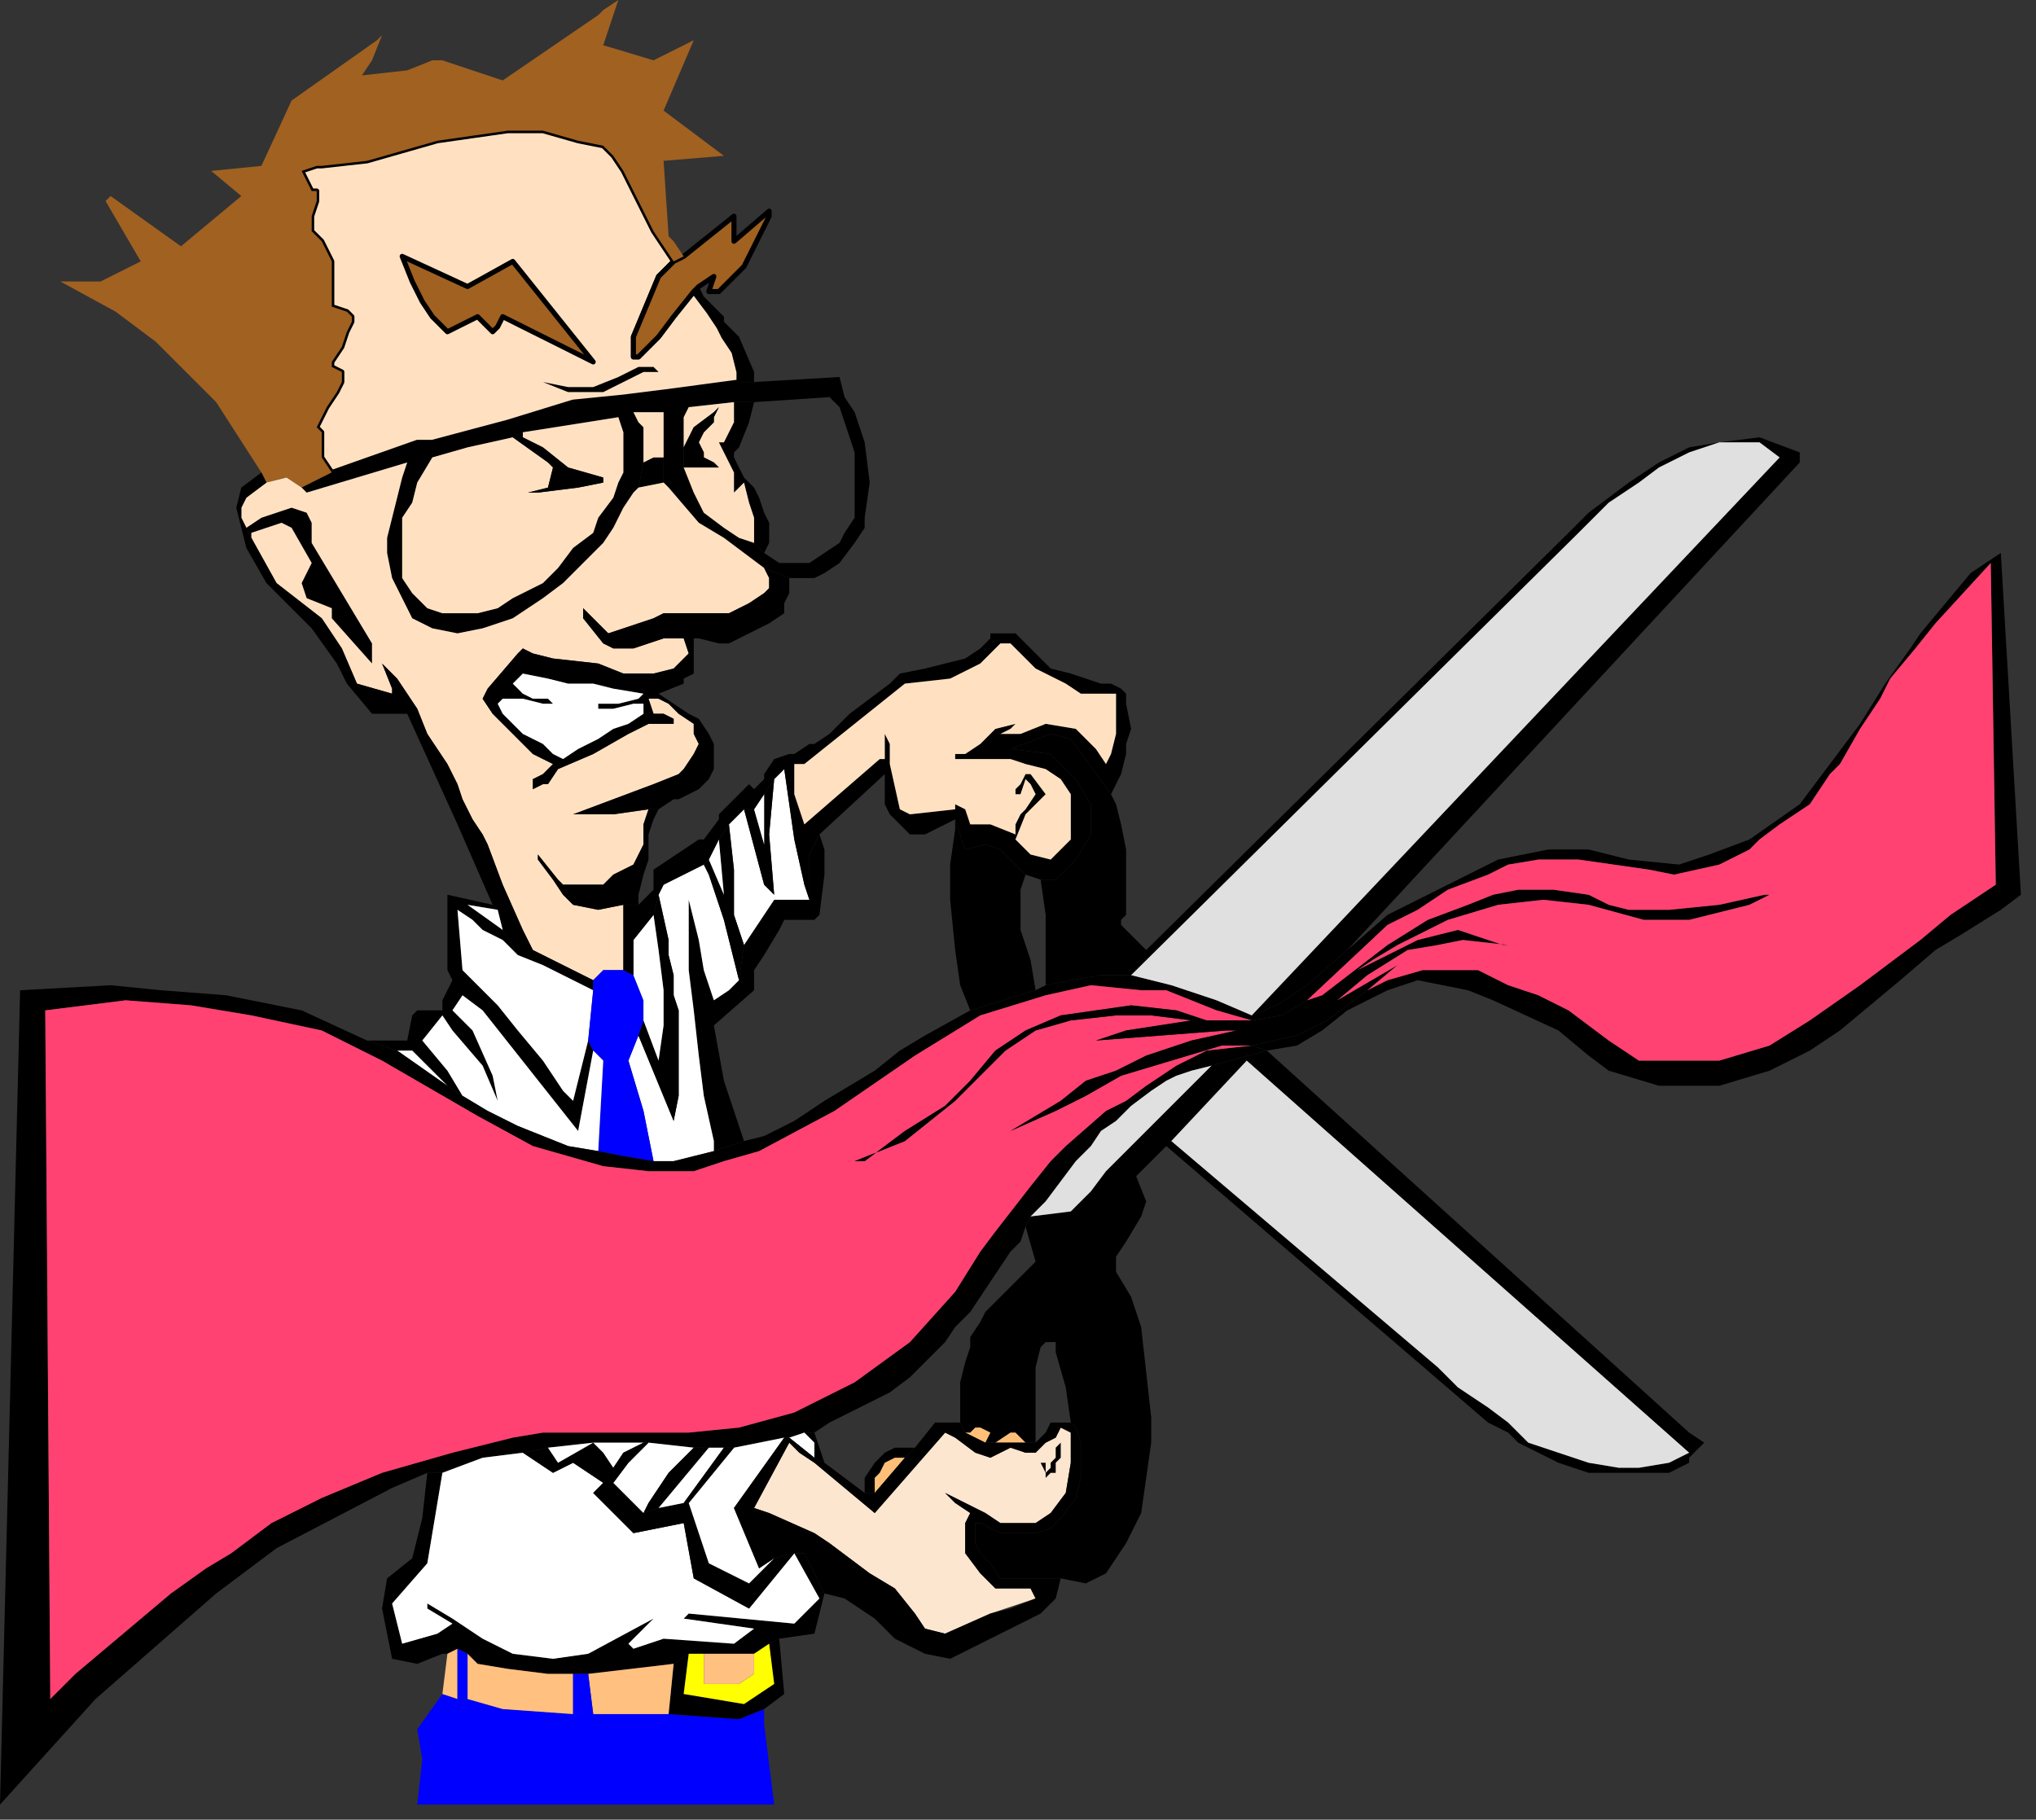 <?xml version="1.0" encoding="UTF-8" standalone="no"?>
<svg
   xmlns:dc="http://purl.org/dc/elements/1.1/"
   xmlns:cc="http://creativecommons.org/ns#"
   xmlns:rdf="http://www.w3.org/1999/02/22-rdf-syntax-ns#"
   xmlns:svg="http://www.w3.org/2000/svg"
   xmlns="http://www.w3.org/2000/svg"
   xmlns:sodipodi="http://sodipodi.sourceforge.net/DTD/sodipodi-0.dtd"
   xmlns:inkscape="http://www.inkscape.org/namespaces/inkscape"
   version="1.0"
   width="107.156mm"
   height="95.779mm"
   id="svg169"
   sodipodi:docname="CMEN055.WMF">
  <rect width="100%" height="100%" fill="#333333" stroke="none"/>
  <sodipodi:namedview
     pagecolor="#ffffff"
     bordercolor="#666666"
     borderopacity="1"
     objecttolerance="10"
     gridtolerance="10"
     guidetolerance="10"
     inkscape:pageopacity="0"
     inkscape:pageshadow="2"
     inkscape:window-width="640"
     inkscape:window-height="480"
     id="namedview171" />
  <defs
     id="defs3">
    <pattern
       id="WMFhbasepattern"
       patternUnits="userSpaceOnUse"
       width="6"
       height="6"
       x="0"
       y="0" />
  </defs>
  <path
     style="fill:#ffe1c2;fill-rule:evenodd;fill-opacity:1;stroke:#000000;stroke-width:1px;stroke-linecap:round;stroke-linejoin:round;stroke-miterlimit:4;stroke-dasharray:none;stroke-opacity:1;"
     d="  M 134,52   L 130,46   L 128,42   L 126,38   L 125,36   L 124,34   L 122,31   L 122,31   L 120,29   L 115,28   L 108,26   L 101,26   L 94,27   L 87,28   L 80,30   L 73,32   L 64,33   L 63,33   L 60,34   L 62,38   L 63,38   L 63,40   L 62,43   L 62,46   L 64,48   L 66,52   L 66,53   L 66,61   L 69,62   L 70,63   L 70,64   L 69,66   L 68,69   L 66,72   L 66,73   L 68,74   L 68,76   L 67,78   L 65,81   L 63,85   L 64,86   L 64,89   L 64,91   L 66,94   L 83,88   L 86,88   L 101,84   L 114,80   L 124,79   L 132,78   L 147,76   L 147,74   L 146,70   L 144,67   L 143,65   L 143,65   L 141,62   L 138,58   L 134,63   L 131,67   L 130,68   L 127,71   L 126,71   L 126,67   L 131,55   L 134,52  z "
     id="path5" />
  <path
     style="fill:#a16121;fill-rule:evenodd;fill-opacity:1;stroke:#000000;stroke-width:1px;stroke-linecap:round;stroke-linejoin:round;stroke-miterlimit:4;stroke-dasharray:none;stroke-opacity:1;"
     d="  M 80,51   L 82,56   L 84,60   L 86,63   L 89,66   L 95,63   L 98,66   L 99,65   L 100,63   L 100,63   L 116,71   L 118,72   L 114,67   L 106,57   L 102,52   L 93,57   L 80,51  z "
     id="path7" />
  <path
     style="fill:#a16121;fill-rule:evenodd;fill-opacity:1;stroke:#000000;stroke-width:1px;stroke-linecap:round;stroke-linejoin:round;stroke-miterlimit:4;stroke-dasharray:none;stroke-opacity:1;"
     d="  M 134,52   L 131,55   L 126,67   L 126,71   L 127,71   L 130,68   L 131,67   L 134,63   L 138,58   L 139,57   L 142,55   L 141,58   L 142,58   L 143,58   L 148,53   L 150,49   L 153,43   L 153,42   L 146,48   L 146,43   L 136,51   L 134,52  z "
     id="path9" />
  <path
     style="fill:#000000;fill-rule:evenodd;fill-opacity:1;stroke:none;"
     d="  M 108,76   L 113,78   L 116,78   L 120,78   L 124,76   L 128,74   L 131,74   L 130,73   L 127,73   L 123,75   L 118,77   L 116,77   L 113,77   L 108,76  z "
     id="path11" />
  <path
     style="fill:#000000;fill-rule:evenodd;fill-opacity:1;stroke:none;"
     d="  M 138,58   L 141,62   L 143,65   L 143,65   L 144,67   L 146,70   L 147,74   L 147,76   L 150,76   L 150,74   L 147,67   L 146,66   L 144,64   L 144,63   L 140,59   L 139,57   L 138,58  z "
     id="path13" />
  <path
     style="fill:#a16121;fill-rule:evenodd;fill-opacity:1;stroke:none;"
     d="  M 52,94   L 53,96   L 57,95   L 60,97   L 66,94   L 64,91   L 64,89   L 64,86   L 63,85   L 65,81   L 67,78   L 68,76   L 68,74   L 66,73   L 66,72   L 68,69   L 69,66   L 70,64   L 70,63   L 69,62   L 66,61   L 66,53   L 66,52   L 64,48   L 62,46   L 62,43   L 63,40   L 63,38   L 62,38   L 60,34   L 63,33   L 64,33   L 73,32   L 80,30   L 87,28   L 94,27   L 101,26   L 108,26   L 115,28   L 120,29   L 122,31   L 122,31   L 124,34   L 125,36   L 126,38   L 128,42   L 130,46   L 134,52   L 136,51   L 134,48   L 133,47   L 132,32   L 144,31   L 132,22   L 138,8   L 130,12   L 120,9   L 123,0   L 120,2   L 119,3   L 100,16   L 94,14   L 88,12   L 86,12   L 81,14   L 72,15   L 74,12   L 76,7   L 75,8   L 58,20   L 52,33   L 42,34   L 48,39   L 36,49   L 22,39   L 21,40   L 28,52   L 20,56   L 12,56   L 23,62   L 31,68   L 37,74   L 43,80   L 52,94  z "
     id="path15" />
  <path
     style="fill:#000000;fill-rule:evenodd;fill-opacity:1;stroke:none;"
     d="  M 60,97   L 61,98   L 81,92   L 80,95   L 79,99   L 78,103   L 77,107   L 77,110   L 78,115   L 80,119   L 82,123   L 86,125   L 91,126   L 96,125   L 99,124   L 102,123   L 105,121   L 108,119   L 112,116   L 116,112   L 120,108   L 122,105   L 124,101   L 126,98   L 127,97   L 128,92   L 128,85   L 127,84   L 126,82   L 123,83   L 124,86   L 124,90   L 124,94   L 123,96   L 122,99   L 119,103   L 118,106   L 114,109   L 111,113   L 108,116   L 106,117   L 102,119   L 99,121   L 95,122   L 91,122   L 88,122   L 85,121   L 82,118   L 80,115   L 80,112   L 80,106   L 80,103   L 82,100   L 83,96   L 86,91   L 93,89   L 102,87   L 104,86   L 123,83   L 126,82   L 132,82   L 137,81   L 146,80   L 150,80   L 165,79   L 167,81   L 168,84   L 170,90   L 170,98   L 170,103   L 168,106   L 167,108   L 164,110   L 161,112   L 158,112   L 155,112   L 152,110   L 150,108   L 147,107   L 144,105   L 140,102   L 138,98   L 136,93   L 136,83   L 137,81   L 132,82   L 132,84   L 132,87   L 132,91   L 132,96   L 133,97   L 139,104   L 144,107   L 148,110   L 152,113   L 157,115   L 162,115   L 164,114   L 167,112   L 170,108   L 172,105   L 172,103   L 173,96   L 172,88   L 170,82   L 168,79   L 167,75   L 150,76   L 147,76   L 132,78   L 124,79   L 114,80   L 101,84   L 86,88   L 83,88   L 66,94   L 60,97  z "
     id="path17" />
  <path
     style="fill:#ffe1c2;fill-rule:evenodd;fill-opacity:1;stroke:none;"
     d="  M 102,87   L 93,89   L 86,91   L 83,96   L 82,100   L 80,103   L 80,106   L 80,112   L 80,115   L 82,118   L 85,121   L 88,122   L 91,122   L 95,122   L 99,121   L 102,119   L 106,117   L 108,116   L 111,113   L 114,109   L 118,106   L 119,103   L 122,99   L 123,96   L 124,94   L 124,90   L 124,86   L 123,83   L 104,86   L 104,87   L 108,89   L 113,93   L 120,95   L 120,96   L 115,97   L 107,98   L 105,98   L 109,97   L 110,93   L 109,92   L 102,87  z "
     id="path19" />
  <path
     style="fill:#000000;fill-rule:evenodd;fill-opacity:1;stroke:none;"
     d="  M 146,80   L 146,84   L 144,88   L 143,88   L 144,90   L 144,90   L 146,94   L 146,95   L 146,98   L 148,96   L 149,100   L 150,103   L 150,105   L 150,108   L 152,110   L 153,108   L 153,104   L 152,102   L 151,99   L 150,97   L 148,95   L 147,93   L 146,91   L 146,90   L 146,90   L 147,89   L 149,84   L 150,80   L 146,80  z "
     id="path21" />
  <path
     style="fill:#000000;fill-rule:evenodd;fill-opacity:1;stroke:none;"
     d="  M 50,107   L 50,106   L 56,104   L 58,105   L 62,112   L 60,116   L 61,119   L 66,121   L 66,123   L 74,132   L 74,129   L 74,128   L 62,108   L 62,107   L 62,104   L 61,102   L 58,101   L 52,103   L 49,105   L 50,107  z "
     id="path23" />
  <path
     style="fill:#ffe1c2;fill-rule:evenodd;fill-opacity:1;stroke:none;"
     d="  M 136,89   L 138,85   L 142,82   L 143,81   L 142,83   L 142,84   L 140,86   L 139,88   L 140,90   L 140,91   L 142,92   L 143,93   L 139,93   L 136,93   L 138,98   L 140,102   L 144,105   L 147,107   L 150,108   L 150,105   L 150,103   L 149,100   L 148,96   L 146,98   L 146,95   L 146,94   L 144,90   L 144,90   L 143,88   L 144,88   L 146,84   L 146,80   L 137,81   L 136,83   L 136,89  z "
     id="path25" />
  <path
     style="fill:#000000;fill-rule:evenodd;fill-opacity:1;stroke:none;"
     d="  M 102,87   L 109,92   L 110,93   L 109,97   L 105,98   L 107,98   L 115,97   L 120,96   L 120,95   L 113,93   L 108,89   L 104,87   L 104,86   L 102,87  z "
     id="path27" />
  <path
     style="fill:#000000;fill-rule:evenodd;fill-opacity:1;stroke:none;"
     d="  M 127,97   L 132,96   L 132,91   L 130,91   L 128,92   L 127,97  z "
     id="path29" />
  <path
     style="fill:#000000;fill-rule:evenodd;fill-opacity:1;stroke:none;"
     d="  M 136,89   L 136,93   L 139,93   L 143,93   L 142,92   L 140,91   L 140,90   L 139,88   L 140,86   L 142,84   L 142,83   L 143,81   L 142,82   L 138,85   L 136,89  z "
     id="path31" />
  <path
     style="fill:#ffe1c2;fill-rule:evenodd;fill-opacity:1;stroke:none;"
     d="  M 126,82   L 127,84   L 128,85   L 128,92   L 130,91   L 132,91   L 132,87   L 132,84   L 132,82   L 126,82  z "
     id="path33" />
  <path
     style="fill:#ffe1c2;fill-rule:evenodd;fill-opacity:1;stroke:none;"
     d="  M 53,96   L 49,99   L 48,101   L 48,103   L 49,105   L 52,103   L 58,101   L 61,102   L 62,104   L 62,107   L 62,108   L 74,128   L 74,129   L 74,132   L 66,123   L 66,121   L 61,119   L 60,116   L 62,112   L 58,105   L 56,104   L 50,106   L 50,107   L 55,116   L 64,123   L 68,129   L 71,136   L 78,138   L 78,137   L 76,132   L 79,135   L 83,141   L 85,146   L 87,149   L 89,152   L 91,156   L 92,159   L 94,163   L 96,166   L 97,168   L 100,176   L 104,185   L 106,189   L 110,191   L 118,195   L 120,193   L 124,193   L 124,180   L 119,181   L 114,180   L 112,178   L 110,175   L 107,171   L 107,170   L 111,175   L 112,176   L 116,176   L 116,176   L 120,176   L 122,174   L 126,172   L 128,168   L 128,164   L 129,161   L 122,162   L 110,162   L 114,162   L 122,159   L 130,156   L 135,154   L 136,153   L 138,150   L 139,148   L 138,146   L 138,144   L 135,142   L 133,140   L 131,139   L 129,139   L 130,142   L 131,142   L 132,142   L 134,143   L 134,144   L 131,144   L 129,144   L 125,146   L 118,150   L 111,153   L 109,156   L 108,156   L 106,157   L 106,156   L 106,155   L 108,154   L 110,152   L 106,150   L 102,146   L 98,142   L 96,139   L 97,137   L 103,130   L 104,129   L 106,130   L 110,131   L 119,132   L 124,134   L 130,134   L 134,133   L 137,130   L 136,127   L 132,127   L 126,129   L 122,129   L 120,128   L 116,123   L 116,121   L 120,125   L 121,126   L 124,125   L 127,124   L 130,123   L 132,122   L 140,122   L 145,122   L 149,120   L 152,118   L 153,117   L 153,115   L 152,113   L 148,110   L 144,107   L 139,104   L 133,97   L 132,96   L 127,97   L 126,98   L 124,101   L 122,105   L 120,108   L 116,112   L 112,116   L 108,119   L 105,121   L 102,123   L 99,124   L 96,125   L 91,126   L 86,125   L 82,123   L 80,119   L 78,115   L 77,110   L 77,107   L 78,103   L 79,99   L 80,95   L 81,92   L 61,98   L 60,97   L 57,95   L 53,96  z "
     id="path35" />
  <path
     style="fill:#000000;fill-rule:evenodd;fill-opacity:1;stroke:none;"
     d="  M 98,180   L 99,181   L 100,185   L 103,190   L 108,192   L 112,194   L 118,197   L 118,195   L 110,191   L 106,189   L 104,185   L 100,176   L 97,168   L 96,166   L 94,163   L 92,159   L 91,156   L 89,152   L 87,149   L 85,146   L 83,141   L 79,135   L 76,132   L 78,137   L 78,138   L 71,136   L 68,129   L 64,123   L 55,116   L 50,107   L 49,105   L 48,103   L 48,101   L 49,99   L 53,96   L 52,94   L 48,97   L 47,101   L 48,105   L 49,109   L 53,116   L 56,119   L 59,122   L 62,125   L 67,132   L 69,136   L 74,142   L 81,142   L 91,164   L 98,180  z "
     id="path37" />
  <path
     style="fill:#000000;fill-rule:evenodd;fill-opacity:1;stroke:none;"
     d="  M 136,127   L 137,130   L 134,133   L 130,134   L 124,134   L 119,132   L 110,131   L 106,130   L 104,129   L 103,130   L 97,137   L 96,139   L 98,142   L 102,146   L 106,150   L 110,152   L 108,154   L 106,155   L 106,156   L 106,157   L 108,156   L 109,156   L 111,153   L 118,150   L 125,146   L 129,144   L 131,144   L 134,144   L 134,143   L 132,142   L 131,142   L 130,142   L 129,139   L 131,139   L 133,140   L 135,142   L 138,144   L 138,146   L 139,148   L 138,150   L 136,153   L 135,154   L 130,156   L 122,159   L 114,162   L 110,162   L 122,162   L 129,161   L 131,161   L 134,159   L 135,159   L 139,157   L 141,155   L 142,153   L 142,150   L 142,148   L 141,146   L 141,146   L 139,143   L 137,142   L 134,140   L 131,138   L 128,138   L 127,139   L 123,140   L 119,140   L 119,141   L 122,141   L 126,140   L 128,140   L 128,142   L 125,144   L 122,145   L 119,147   L 115,149   L 112,151   L 110,150   L 108,148   L 104,146   L 102,144   L 100,142   L 99,140   L 100,139   L 104,139   L 108,140   L 111,140   L 110,140   L 109,139   L 106,139   L 104,138   L 102,136   L 104,134   L 109,135   L 113,136   L 118,136   L 122,137   L 128,138   L 131,138   L 136,136   L 136,135   L 138,134   L 138,130   L 138,127   L 136,127  z "
     id="path39" />
  <path
     style="fill:#000000;fill-rule:evenodd;fill-opacity:1;stroke:none;"
     d="  M 152,113   L 153,115   L 153,117   L 152,118   L 149,120   L 145,122   L 140,122   L 132,122   L 130,123   L 127,124   L 124,125   L 121,126   L 120,125   L 116,121   L 116,123   L 120,128   L 122,129   L 126,129   L 132,127   L 136,127   L 139,127   L 143,128   L 145,128   L 149,126   L 153,124   L 156,122   L 156,120   L 157,118   L 157,115   L 152,113  z "
     id="path41" />
  <path
     style="fill:none;stroke:none;"
     d="  M 150,80   L 149,84   L 147,89   L 146,90   L 146,90   L 146,91   L 147,93   L 148,95   L 150,97   L 151,99   L 152,102   L 153,104   L 153,108   L 152,110   L 155,112   L 158,112   L 161,112   L 164,110   L 167,108   L 168,106   L 170,103   L 170,98   L 170,90   L 168,84   L 167,81   L 165,79   L 150,80  "
     id="path43" />
  <path
     style="fill:#ffffff;fill-rule:evenodd;fill-opacity:1;stroke:none;"
     d="  M 128,138   L 122,137   L 118,136   L 113,136   L 109,135   L 104,134   L 102,136   L 104,138   L 106,139   L 109,139   L 110,140   L 111,140   L 108,140   L 104,139   L 100,139   L 99,140   L 100,142   L 102,144   L 104,146   L 108,148   L 110,150   L 112,151   L 115,149   L 119,147   L 122,145   L 125,144   L 128,142   L 128,140   L 126,140   L 122,141   L 119,141   L 119,140   L 123,140   L 127,139   L 128,138  z "
     id="path45" />
  <path
     style="fill:#000000;fill-rule:evenodd;fill-opacity:1;stroke:none;"
     d="  M 129,161   L 128,164   L 128,168   L 126,172   L 122,174   L 120,176   L 116,176   L 116,176   L 112,176   L 111,175   L 107,170   L 107,171   L 110,175   L 112,178   L 114,180   L 119,181   L 124,180   L 127,180   L 127,178   L 127,178   L 128,174   L 129,171   L 129,166   L 130,163   L 131,161   L 129,161  z "
     id="path47" />
  <path
     style="fill:#000000;fill-rule:evenodd;fill-opacity:1;stroke:none;"
     d="  M 147,195   L 145,197   L 142,199   L 140,193   L 139,187   L 137,179   L 137,193   L 138,201   L 139,210   L 140,218   L 142,227   L 142,229   L 148,227   L 146,221   L 144,215   L 142,204   L 150,197   L 150,193   L 152,190   L 155,185   L 156,183   L 162,183   L 163,182   L 164,174   L 164,169   L 163,166   L 161,170   L 161,179   L 154,179   L 148,188   L 147,195  z "
     id="path49" />
  <path
     style="fill:#ffffff;fill-rule:evenodd;fill-opacity:1;stroke:none;"
     d="  M 127,206   L 125,211   L 128,221   L 130,231   L 134,231   L 138,230   L 142,229   L 142,227   L 140,218   L 139,210   L 138,201   L 137,193   L 137,179   L 139,187   L 140,193   L 142,199   L 145,197   L 147,195   L 144,183   L 141,174   L 140,172   L 132,176   L 131,178   L 133,187   L 133,190   L 134,194   L 134,198   L 135,201   L 135,207   L 135,213   L 135,218   L 134,223   L 127,206  z "
     id="path51" />
  <path
     style="fill:#000000;fill-rule:evenodd;fill-opacity:1;stroke:none;"
     d="  M 73,207   L 79,209   L 82,209   L 89,216   L 92,218   L 89,213   L 84,207   L 88,202   L 90,205   L 96,212   L 99,219   L 98,214   L 94,205   L 90,201   L 92,198   L 96,201   L 115,225   L 118,209   L 117,207   L 114,219   L 112,217   L 108,211   L 103,205   L 99,200   L 94,195   L 92,193   L 91,181   L 94,183   L 96,185   L 100,187   L 103,190   L 100,185   L 93,180   L 99,181   L 98,180   L 89,178   L 89,193   L 90,195   L 88,199   L 88,200   L 88,201   L 84,201   L 83,201   L 82,202   L 81,207   L 73,207  z "
     id="path53" />
  <path
     style="fill:#000000;fill-rule:evenodd;fill-opacity:1;stroke:none;"
     d="  M 127,206   L 134,223   L 135,218   L 135,213   L 135,207   L 135,201   L 134,198   L 134,194   L 133,190   L 133,187   L 131,178   L 130,182   L 131,189   L 132,197   L 132,204   L 131,211   L 128,203   L 127,206  z "
     id="path55" />
  <path
     style="fill:#ffffff;fill-rule:evenodd;fill-opacity:1;stroke:none;"
     d="  M 103,190   L 100,187   L 96,185   L 94,183   L 91,181   L 92,193   L 94,195   L 99,200   L 103,205   L 108,211   L 112,217   L 114,219   L 117,207   L 118,197   L 112,194   L 108,192   L 103,190  z "
     id="path57" />
  <path
     style="fill:#0000ff;fill-rule:evenodd;fill-opacity:1;stroke:none;"
     d="  M 124,193   L 120,193   L 118,195   L 118,197   L 117,207   L 118,209   L 120,211   L 119,229   L 124,230   L 130,231   L 128,221   L 125,211   L 127,206   L 128,203   L 128,199   L 126,194   L 124,193  z "
     id="path59" />
  <path
     style="fill:#ffffff;fill-rule:evenodd;fill-opacity:1;stroke:none;"
     d="  M 118,209   L 115,225   L 96,201   L 92,198   L 90,201   L 94,205   L 98,214   L 99,219   L 96,212   L 90,205   L 88,202   L 84,207   L 89,213   L 92,218   L 97,221   L 103,224   L 108,226   L 113,228   L 119,229   L 120,211   L 118,209  z "
     id="path61" />
  <path
     style="fill:#ffffff;fill-rule:evenodd;fill-opacity:1;stroke:none;"
     d="  M 126,194   L 128,199   L 128,203   L 131,211   L 132,204   L 132,197   L 131,189   L 130,182   L 126,187   L 126,191   L 126,194  z "
     id="path63" />
  <path
     style="fill:#ffffff;fill-rule:evenodd;fill-opacity:1;stroke:none;"
     d="  M 89,216   L 82,209   L 79,209   L 89,216  z "
     id="path65" />
  <path
     style="fill:#ffffff;fill-rule:evenodd;fill-opacity:1;stroke:none;"
     d="  M 99,181   L 93,180   L 100,185   L 99,181  z "
     id="path67" />
  <path
     style="fill:#ffffff;fill-rule:evenodd;fill-opacity:1;stroke:none;"
     d="  M 148,161   L 145,164   L 146,173   L 146,182   L 148,188   L 154,179   L 161,179   L 160,176   L 158,167   L 156,153   L 154,155   L 153,166   L 154,178   L 152,176   L 148,161  z "
     id="path69" />
  <path
     style="fill:#000000;fill-rule:evenodd;fill-opacity:1;stroke:none;"
     d="  M 148,161   L 152,176   L 154,178   L 153,166   L 154,155   L 152,158   L 152,168   L 150,161   L 148,161  z "
     id="path71" />
  <path
     style="fill:#ffffff;fill-rule:evenodd;fill-opacity:1;stroke:none;"
     d="  M 150,161   L 152,168   L 152,158   L 150,161  z "
     id="path73" />
  <path
     style="fill:#000000;fill-rule:evenodd;fill-opacity:1;stroke:none;"
     d="  M 140,172   L 141,174   L 144,183   L 147,195   L 148,188   L 146,182   L 146,173   L 145,164   L 143,167   L 144,178   L 141,171   L 140,172  z "
     id="path75" />
  <path
     style="fill:#ffffff;fill-rule:evenodd;fill-opacity:1;stroke:none;"
     d="  M 141,171   L 144,178   L 143,167   L 141,171  z "
     id="path77" />
  <path
     style="fill:#000000;fill-rule:evenodd;fill-opacity:1;stroke:none;"
     d="  M 124,180   L 124,193   L 126,194   L 126,191   L 126,187   L 130,182   L 131,178   L 132,176   L 140,172   L 141,171   L 143,167   L 145,164   L 148,161   L 150,161   L 152,158   L 154,155   L 156,153   L 158,152   L 160,152   L 180,136   L 189,135   L 195,132   L 199,128   L 201,128   L 206,133   L 212,136   L 215,138   L 221,138   L 222,138   L 222,139   L 222,143   L 222,146   L 221,150   L 220,152   L 218,149   L 214,145   L 208,144   L 203,146   L 199,146   L 201,145   L 202,144   L 198,145   L 195,148   L 192,150   L 190,150   L 190,151   L 201,151   L 204,152   L 208,153   L 211,155   L 213,158   L 213,163   L 213,167   L 209,171   L 205,170   L 202,167   L 204,162   L 206,160   L 207,159   L 208,158   L 205,154   L 204,154   L 203,156   L 202,157   L 202,158   L 203,158   L 204,155   L 205,156   L 206,158   L 204,161   L 203,162   L 202,164   L 202,166   L 197,164   L 193,164   L 192,161   L 190,160   L 190,161   L 181,162   L 179,161   L 177,152   L 177,148   L 176,146   L 176,146   L 176,150   L 176,151   L 175,151   L 160,164   L 158,158   L 158,154   L 158,152   L 156,153   L 158,167   L 160,176   L 161,179   L 161,170   L 163,166   L 176,154   L 176,160   L 177,162   L 178,163   L 180,165   L 181,166   L 183,166   L 184,166   L 188,164   L 190,163   L 192,169   L 196,168   L 199,169   L 202,172   L 204,174   L 207,175   L 210,175   L 214,171   L 217,166   L 217,160   L 214,155   L 209,150   L 201,149   L 209,146   L 213,147   L 221,158   L 223,154   L 224,150   L 224,148   L 225,145   L 224,140   L 224,138   L 223,137   L 221,136   L 219,136   L 216,135   L 213,134   L 209,133   L 208,132   L 205,129   L 202,126   L 199,126   L 197,126   L 197,127   L 195,129   L 192,131   L 188,132   L 184,133   L 179,134   L 177,136   L 173,139   L 169,142   L 165,146   L 162,148   L 161,148   L 158,150   L 157,150   L 154,151   L 152,154   L 152,155   L 150,157   L 149,156   L 143,162   L 143,163   L 140,167   L 139,167   L 133,171   L 130,173   L 130,177   L 129,178   L 128,179   L 127,180   L 124,180  z "
     id="path79" />
  <path
     style="fill:#ffe1c2;fill-rule:evenodd;fill-opacity:1;stroke:none;"
     d="  M 158,152   L 160,152   L 180,136   L 189,135   L 195,132   L 199,128   L 201,128   L 206,133   L 212,136   L 215,138   L 221,138   L 222,138   L 222,139   L 222,143   L 222,146   L 221,150   L 220,152   L 218,149   L 214,145   L 208,144   L 203,146   L 199,146   L 201,145   L 202,144   L 198,145   L 195,148   L 192,150   L 190,150   L 190,151   L 201,151   L 204,152   L 208,153   L 211,155   L 213,158   L 213,163   L 213,167   L 209,171   L 205,170   L 202,167   L 204,162   L 206,160   L 207,159   L 208,158   L 205,154   L 204,154   L 203,156   L 202,157   L 202,158   L 203,158   L 204,155   L 205,156   L 206,158   L 204,161   L 203,162   L 202,164   L 202,166   L 197,164   L 193,164   L 192,161   L 190,160   L 190,161   L 181,162   L 179,161   L 177,152   L 177,148   L 176,146   L 176,146   L 176,150   L 176,151   L 175,151   L 160,164   L 158,158   L 158,154   L 158,152  z "
     id="path81" />
  <path
     style="fill:none;stroke:none;"
     d="  M 204,174   L 203,177   L 203,185   L 205,191   L 206,197   L 208,196   L 208,187   L 208,182   L 207,175   L 204,174  "
     id="path83" />
  <path
     style="fill:#000000;fill-rule:evenodd;fill-opacity:1;stroke:none;"
     d="  M 190,163   L 190,165   L 189,172   L 189,179   L 190,189   L 191,196   L 193,201   L 206,197   L 205,191   L 203,185   L 203,177   L 204,174   L 202,172   L 199,169   L 196,168   L 192,169   L 190,163  z "
     id="path85" />
  <path
     style="fill:#000000;fill-rule:evenodd;fill-opacity:1;stroke:none;"
     d="  M 73,207   L 60,201   L 45,198   L 32,197   L 22,196   L 4,197   L 0,359   L 19,338   L 43,317   L 55,308   L 78,296   L 85,293   L 88,293   L 96,290   L 104,289   L 109,288   L 118,287   L 129,287   L 138,288   L 146,288   L 156,286   L 157,286   L 160,285   L 162,285   L 165,283   L 169,281   L 173,279   L 177,277   L 181,274   L 184,271   L 188,267   L 190,264   L 193,261   L 197,255   L 199,252   L 201,249   L 203,247   L 204,244   L 205,242   L 208,239   L 211,235   L 214,231   L 217,228   L 219,225   L 222,223   L 225,220   L 229,217   L 232,215   L 234,214   L 237,213   L 241,212   L 252,209   L 249,208   L 240,209   L 234,212   L 228,216   L 224,219   L 220,221   L 212,228   L 209,231   L 205,236   L 198,245   L 195,249   L 190,257   L 181,267   L 170,275   L 158,281   L 147,284   L 137,285   L 128,285   L 117,285   L 108,285   L 102,286   L 90,289   L 76,293   L 64,298   L 54,303   L 46,309   L 41,312   L 34,317   L 15,333   L 10,338   L 9,201   L 25,199   L 38,200   L 50,202   L 64,205   L 76,211   L 95,222   L 106,228   L 120,232   L 129,233   L 138,233   L 144,231   L 151,229   L 166,221   L 182,210   L 195,202   L 208,198   L 217,196   L 227,197   L 232,197   L 242,201   L 249,203   L 249,202   L 242,199   L 236,197   L 233,196   L 225,194   L 219,194   L 213,195   L 208,196   L 206,197   L 193,201   L 184,206   L 179,209   L 174,213   L 169,216   L 164,219   L 158,223   L 152,226   L 148,227   L 142,229   L 138,230   L 134,231   L 130,231   L 124,230   L 119,229   L 113,228   L 108,226   L 103,224   L 97,221   L 92,218   L 89,216   L 79,209   L 73,207  z "
     id="path87" />
  <path
     style="fill:#ff4271;fill-rule:evenodd;fill-opacity:1;stroke:none;"
     d="  M 249,203   L 242,201   L 232,197   L 227,197   L 217,196   L 208,198   L 195,202   L 182,210   L 166,221   L 151,229   L 144,231   L 138,233   L 129,233   L 120,232   L 106,228   L 95,222   L 76,211   L 64,205   L 50,202   L 38,200   L 25,199   L 9,201   L 10,338   L 15,333   L 34,317   L 41,312   L 46,309   L 54,303   L 64,298   L 76,293   L 90,289   L 102,286   L 108,285   L 117,285   L 128,285   L 137,285   L 147,284   L 158,281   L 170,275   L 181,267   L 190,257   L 195,249   L 198,245   L 205,236   L 209,231   L 212,228   L 220,221   L 224,219   L 228,216   L 234,212   L 240,209   L 249,208   L 243,208   L 223,214   L 216,218   L 210,221   L 201,225   L 211,219   L 216,215   L 222,213   L 228,210   L 237,207   L 246,205   L 244,205   L 218,207   L 224,205   L 237,203   L 229,202   L 222,202   L 213,203   L 206,205   L 200,209   L 196,213   L 190,219   L 180,227   L 170,231   L 172,231   L 176,228   L 180,225   L 188,220   L 193,215   L 198,209   L 204,205   L 211,202   L 218,201   L 225,200   L 234,201   L 240,203   L 249,203  z "
     id="path89" />
  <path
     style="fill:#000000;fill-rule:evenodd;fill-opacity:1;stroke:none;"
     d="  M 249,203   L 240,203   L 234,201   L 225,200   L 218,201   L 211,202   L 204,205   L 198,209   L 193,215   L 188,220   L 180,225   L 176,228   L 172,231   L 170,231   L 180,227   L 190,219   L 196,213   L 200,209   L 206,205   L 213,203   L 222,202   L 229,202   L 237,203   L 224,205   L 218,207   L 244,205   L 246,205   L 237,207   L 228,210   L 222,213   L 216,215   L 211,219   L 201,225   L 210,221   L 216,218   L 223,214   L 243,208   L 249,208   L 258,206   L 264,203   L 268,200   L 272,197   L 278,192   L 266,199   L 272,194   L 280,189   L 286,188   L 291,187   L 300,188   L 299,188   L 290,185   L 282,187   L 276,190   L 270,193   L 273,191   L 278,188   L 288,183   L 298,180   L 307,179   L 316,180   L 327,183   L 336,183   L 348,180   L 352,178   L 351,178   L 342,180   L 332,181   L 330,181   L 324,181   L 320,180   L 316,178   L 309,177   L 302,177   L 297,178   L 292,180   L 284,183   L 276,188   L 263,198   L 260,199   L 255,202   L 249,203  z "
     id="path91" />
  <path
     style="fill:#000000;fill-rule:evenodd;fill-opacity:1;stroke:none;"
     d="  M 249,203   L 255,202   L 260,199   L 276,184   L 282,181   L 288,177   L 296,174   L 300,172   L 306,171   L 314,171   L 328,173   L 333,174   L 342,172   L 348,169   L 350,167   L 354,164   L 360,160   L 364,154   L 366,152   L 370,145   L 374,139   L 376,135   L 381,129   L 385,124   L 396,112   L 397,176   L 388,182   L 382,187   L 370,196   L 360,203   L 352,208   L 342,211   L 334,211   L 326,211   L 320,207   L 312,201   L 306,198   L 300,196   L 294,193   L 283,193   L 276,195   L 272,197   L 268,200   L 264,203   L 258,206   L 249,208   L 252,209   L 258,208   L 263,205   L 268,201   L 272,199   L 276,197   L 282,195   L 287,196   L 292,197   L 297,199   L 310,205   L 316,210   L 320,213   L 330,216   L 342,216   L 352,213   L 360,209   L 366,205   L 378,195   L 385,189   L 390,186   L 398,181   L 402,178   L 398,110   L 392,114   L 382,126   L 380,129   L 375,136   L 370,144   L 364,152   L 358,160   L 348,167   L 340,170   L 334,172   L 324,171   L 316,169   L 308,169   L 298,171   L 290,175   L 276,182   L 268,189   L 260,196   L 254,200   L 249,202   L 249,203  z "
     id="path93" />
  <path
     style="fill:#ff4271;fill-rule:evenodd;fill-opacity:1;stroke:none;"
     d="  M 260,199   L 263,198   L 276,188   L 284,183   L 292,180   L 297,178   L 302,177   L 309,177   L 316,178   L 320,180   L 324,181   L 330,181   L 332,181   L 342,180   L 351,178   L 352,178   L 348,180   L 336,183   L 327,183   L 316,180   L 307,179   L 298,180   L 288,183   L 278,188   L 273,191   L 270,193   L 276,190   L 282,187   L 290,185   L 299,188   L 300,188   L 291,187   L 286,188   L 280,189   L 272,194   L 266,199   L 278,192   L 272,197   L 276,195   L 283,193   L 294,193   L 300,196   L 306,198   L 312,201   L 320,207   L 326,211   L 334,211   L 342,211   L 352,208   L 360,203   L 370,196   L 382,187   L 388,182   L 397,176   L 396,112   L 385,124   L 381,129   L 376,135   L 374,139   L 370,145   L 366,152   L 364,154   L 360,160   L 354,164   L 350,167   L 348,169   L 342,172   L 333,174   L 328,173   L 314,171   L 306,171   L 300,172   L 296,174   L 288,177   L 282,181   L 276,184   L 260,199  z "
     id="path95" />
  <path
     style="fill:#000000;fill-rule:evenodd;fill-opacity:1;stroke:none;"
     d="  M 207,175   L 208,182   L 208,187   L 208,196   L 213,195   L 219,194   L 225,194   L 314,106   L 320,100   L 326,96   L 330,93   L 336,90   L 342,88   L 350,88   L 354,91   L 249,202   L 254,200   L 260,196   L 268,189   L 358,92   L 358,90   L 350,87   L 342,88   L 336,89   L 330,92   L 324,96   L 316,102   L 312,106   L 228,189   L 227,188   L 224,185   L 223,184   L 223,183   L 224,182   L 224,180   L 224,175   L 224,169   L 223,164   L 222,160   L 221,158   L 213,147   L 209,146   L 201,149   L 209,150   L 214,155   L 217,160   L 217,166   L 214,171   L 210,175   L 207,175  z "
     id="path97" />
  <path
     style="fill:#000000;fill-rule:evenodd;fill-opacity:1;stroke:none;"
     d="  M 204,244   L 206,251   L 202,255   L 199,258   L 196,261   L 195,263   L 193,266   L 193,268   L 192,271   L 191,275   L 191,283   L 192,285   L 193,285   L 194,284   L 195,284   L 197,285   L 197,285   L 196,287   L 198,287   L 201,285   L 202,285   L 204,287   L 205,287   L 206,287   L 206,285   L 206,279   L 206,275   L 206,272   L 207,268   L 208,267   L 210,267   L 210,269   L 212,276   L 213,283   L 214,284   L 215,287   L 215,294   L 214,298   L 211,302   L 209,304   L 206,305   L 202,305   L 199,305   L 195,303   L 194,303   L 194,307   L 195,309   L 197,311   L 199,314   L 205,314   L 211,314   L 216,315   L 220,313   L 224,307   L 227,301   L 228,294   L 229,287   L 229,282   L 228,273   L 227,264   L 225,258   L 222,253   L 222,250   L 224,247   L 227,242   L 228,239   L 226,234   L 233,227   L 248,211   L 336,289   L 336,289   L 332,291   L 326,292   L 322,292   L 316,291   L 310,289   L 304,287   L 300,283   L 296,280   L 290,276   L 286,272   L 233,227   L 232,228   L 296,283   L 300,285   L 302,287   L 310,291   L 316,293   L 322,293   L 330,293   L 330,293   L 332,293   L 336,291   L 336,290   L 339,287   L 336,285   L 252,209   L 241,212   L 224,229   L 220,233   L 217,237   L 213,241   L 205,242   L 204,244  z "
     id="path99" />
  <path
     style="fill:#e0e0e0;fill-rule:evenodd;fill-opacity:1;stroke:none;"
     d="  M 225,194   L 233,196   L 236,197   L 242,199   L 249,202   L 354,91   L 350,88   L 342,88   L 336,90   L 330,93   L 326,96   L 320,100   L 314,106   L 225,194  z "
     id="path101" />
  <path
     style="fill:#e0e0e0;fill-rule:evenodd;fill-opacity:1;stroke:none;"
     d="  M 233,227   L 248,211   L 336,289   L 336,289   L 332,291   L 326,292   L 322,292   L 316,291   L 310,289   L 304,287   L 300,283   L 296,280   L 290,276   L 286,272   L 233,227  z "
     id="path103" />
  <path
     style="fill:#e0e0e0;fill-rule:evenodd;fill-opacity:1;stroke:none;"
     d="  M 205,242   L 213,241   L 217,237   L 220,233   L 224,229   L 241,212   L 237,213   L 234,214   L 232,215   L 229,217   L 225,220   L 222,223   L 219,225   L 217,228   L 214,231   L 211,235   L 208,239   L 205,242  z "
     id="path105" />
  <path
     style="fill:none;stroke:none;"
     d="  M 162,285   L 163,288   L 164,291   L 172,297   L 172,294   L 174,291   L 176,289   L 178,288   L 182,288   L 187,283   L 191,283   L 191,275   L 192,271   L 193,268   L 193,266   L 195,263   L 196,261   L 199,258   L 202,255   L 206,251   L 204,244   L 203,247   L 201,249   L 199,252   L 197,255   L 193,261   L 190,264   L 188,267   L 184,271   L 181,274   L 177,277   L 173,279   L 169,281   L 165,283   L 162,285  "
     id="path107" />
  <path
     style="fill:#000000;fill-rule:evenodd;fill-opacity:1;stroke:none;"
     d="  M 88,293   L 85,293   L 84,302   L 82,310   L 77,314   L 76,320   L 78,330   L 83,331   L 88,329   L 89,329   L 91,328   L 93,329   L 95,331   L 101,332   L 109,333   L 117,333   L 134,331   L 137,329   L 146,329   L 150,329   L 153,327   L 155,326   L 162,325   L 164,317   L 160,309   L 158,309   L 163,318   L 159,322   L 158,323   L 137,321   L 136,322   L 150,324   L 146,327   L 132,326   L 126,328   L 125,327   L 130,322   L 117,329   L 110,330   L 102,329   L 96,326   L 90,322   L 85,319   L 85,320   L 90,323   L 87,325   L 80,327   L 78,319   L 85,311   L 88,293  z "
     id="path109" />
  <path
     style="fill:#ffffff;fill-rule:evenodd;fill-opacity:1;stroke:none;"
     d="  M 88,293   L 85,311   L 78,319   L 80,327   L 87,325   L 90,323   L 85,320   L 85,319   L 90,322   L 96,326   L 102,329   L 110,330   L 117,329   L 130,322   L 125,327   L 126,328   L 132,326   L 146,327   L 150,324   L 136,322   L 137,321   L 158,323   L 159,322   L 163,318   L 158,309   L 149,320   L 138,314   L 136,303   L 126,305   L 118,297   L 120,295   L 114,291   L 110,293   L 104,289   L 96,290   L 88,293  z "
     id="path111" />
  <path
     style="fill:#0000ff;fill-rule:evenodd;fill-opacity:1;stroke:none;"
     d="  M 91,338   L 88,337   L 83,344   L 84,350   L 83,359   L 154,359   L 152,343   L 152,340   L 147,342   L 133,341   L 114,341   L 100,340   L 93,338   L 91,338  z "
     id="path113" />
  <path
     style="fill:#fce6cf;fill-rule:evenodd;fill-opacity:1;stroke:none;"
     d="  M 157,287   L 150,300   L 153,301   L 162,305   L 165,307   L 169,310   L 173,313   L 178,316   L 182,321   L 184,324   L 188,325   L 197,321   L 206,318   L 205,316   L 198,316   L 195,313   L 192,309   L 192,306   L 192,303   L 193,301   L 190,299   L 188,297   L 196,301   L 199,303   L 206,303   L 209,301   L 212,297   L 213,291   L 213,285   L 211,284   L 210,286   L 208,287   L 206,289   L 204,289   L 201,288   L 197,290   L 194,289   L 190,286   L 188,285   L 174,301   L 162,291   L 159,289   L 157,287  z "
     id="path115" />
  <path
     style="fill:#000000;fill-rule:evenodd;fill-opacity:1;stroke:none;"
     d="  M 104,289   L 110,293   L 114,291   L 120,295   L 118,297   L 126,305   L 136,303   L 138,314   L 149,320   L 158,309   L 154,310   L 149,315   L 141,311   L 137,299   L 136,299   L 131,300   L 128,301   L 122,295   L 122,292   L 120,289   L 118,287   L 111,291   L 109,288   L 104,289  z "
     id="path117" />
  <path
     style="fill:#ffffff;fill-rule:evenodd;fill-opacity:1;stroke:none;"
     d="  M 137,299   L 141,311   L 149,315   L 154,310   L 151,312   L 146,300   L 156,286   L 146,288   L 137,299  z "
     id="path119" />
  <path
     style="fill:#000000;fill-rule:evenodd;fill-opacity:1;stroke:none;"
     d="  M 137,329   L 134,331   L 133,341   L 147,342   L 152,340   L 156,337   L 155,326   L 153,327   L 154,335   L 148,339   L 136,337   L 137,329  z "
     id="path121" />
  <path
     style="fill:#ffc080;fill-rule:evenodd;fill-opacity:1;stroke:none;"
     d="  M 93,329   L 93,338   L 100,340   L 114,341   L 114,333   L 109,333   L 101,332   L 95,331   L 93,329  z "
     id="path123" />
  <path
     style="fill:none;stroke:none;"
     d="  M 213,283   L 212,276   L 210,269   L 210,267   L 208,267   L 207,268   L 206,272   L 206,275   L 206,279   L 206,285   L 206,287   L 208,285   L 210,283   L 211,283   L 213,283  "
     id="path125" />
  <path
     style="fill:#ffff00;fill-rule:evenodd;fill-opacity:1;stroke:none;"
     d="  M 137,329   L 136,337   L 148,339   L 154,335   L 153,327   L 150,329   L 150,333   L 147,335   L 140,335   L 140,329   L 137,329  z "
     id="path127" />
  <path
     style="fill:#ffc080;fill-rule:evenodd;fill-opacity:1;stroke:none;"
     d="  M 117,333   L 118,341   L 133,341   L 134,331   L 117,333  z "
     id="path129" />
  <path
     style="fill:#ffffff;fill-rule:evenodd;fill-opacity:1;stroke:none;"
     d="  M 122,295   L 128,301   L 129,299   L 133,293   L 138,288   L 129,287   L 125,291   L 122,295  z "
     id="path131" />
  <path
     style="fill:#000000;fill-rule:evenodd;fill-opacity:1;stroke:none;"
     d="  M 138,288   L 133,293   L 129,299   L 128,301   L 131,300   L 141,288   L 138,288  z "
     id="path133" />
  <path
     style="fill:#ffffff;fill-rule:evenodd;fill-opacity:1;stroke:none;"
     d="  M 131,300   L 136,299   L 144,288   L 141,288   L 131,300  z "
     id="path135" />
  <path
     style="fill:#ffc080;fill-rule:evenodd;fill-opacity:1;stroke:none;"
     d="  M 140,329   L 140,335   L 147,335   L 150,333   L 150,329   L 146,329   L 140,329  z "
     id="path137" />
  <path
     style="fill:#000000;fill-rule:evenodd;fill-opacity:1;stroke:none;"
     d="  M 144,288   L 136,299   L 137,299   L 146,288   L 144,288  z "
     id="path139" />
  <path
     style="fill:#ffffff;fill-rule:evenodd;fill-opacity:1;stroke:none;"
     d="  M 118,287   L 120,289   L 122,292   L 124,289   L 128,287   L 118,287  z "
     id="path141" />
  <path
     style="fill:#ffc080;fill-rule:evenodd;fill-opacity:1;stroke:none;"
     d="  M 91,338   L 91,328   L 89,329   L 88,337   L 91,338  z "
     id="path143" />
  <path
     style="fill:#0000ff;fill-rule:evenodd;fill-opacity:1;stroke:none;"
     d="  M 91,338   L 93,338   L 93,329   L 91,328   L 91,338  z "
     id="path145" />
  <path
     style="fill:#000000;fill-rule:evenodd;fill-opacity:1;stroke:none;"
     d="  M 182,288   L 178,288   L 176,289   L 174,291   L 172,294   L 172,297   L 174,297   L 174,294   L 175,293   L 176,291   L 178,290   L 180,290   L 182,288  z "
     id="path147" />
  <path
     style="fill:#ffffff;fill-rule:evenodd;fill-opacity:1;stroke:none;"
     d="  M 118,287   L 109,288   L 111,291   L 118,287  z "
     id="path149" />
  <path
     style="fill:#000000;fill-rule:evenodd;fill-opacity:1;stroke:none;"
     d="  M 128,287   L 124,289   L 122,292   L 122,295   L 125,291   L 129,287   L 128,287  z "
     id="path151" />
  <path
     style="fill:#0000ff;fill-rule:evenodd;fill-opacity:1;stroke:none;"
     d="  M 114,341   L 118,341   L 117,333   L 114,333   L 114,341  z "
     id="path153" />
  <path
     style="fill:#ffbf78;fill-rule:evenodd;fill-opacity:1;stroke:none;"
     d="  M 180,290   L 178,290   L 176,291   L 175,293   L 174,294   L 174,297   L 180,290  z "
     id="path155" />
  <path
     style="fill:#000000;fill-rule:evenodd;fill-opacity:1;stroke:none;"
     d="  M 207,291   L 208,293   L 208,294   L 209,293   L 210,293   L 210,292   L 210,291   L 211,290   L 211,287   L 210,288   L 210,289   L 210,290   L 209,291   L 209,292   L 208,293   L 208,292   L 208,291   L 207,291  z "
     id="path157" />
  <path
     style="fill:#000000;fill-rule:evenodd;fill-opacity:1;stroke:none;"
     d="  M 160,285   L 162,287   L 162,290   L 164,291   L 163,288   L 162,285   L 160,285  z "
     id="path159" />
  <path
     style="fill:#ffbf78;fill-rule:evenodd;fill-opacity:1;stroke:none;"
     d="  M 198,287   L 201,287   L 204,287   L 202,285   L 201,285   L 198,287  z "
     id="path161" />
  <path
     style="fill:#ffbf78;fill-rule:evenodd;fill-opacity:1;stroke:none;"
     d="  M 192,285   L 196,287   L 197,285   L 197,285   L 195,284   L 194,284   L 193,285   L 192,285  z "
     id="path163" />
  <path
     style="fill:#ffffff;fill-rule:evenodd;fill-opacity:1;stroke:none;"
     d="  M 157,286   L 162,290   L 162,287   L 160,285   L 157,286  z "
     id="path165" />
  <path
     style="fill:#000000;fill-rule:evenodd;fill-opacity:1;stroke:none;"
     d="  M 210,318   L 206,318   L 201,320   L 197,321   L 188,325   L 184,324   L 182,321   L 178,316   L 173,313   L 169,310   L 165,307   L 162,305   L 153,301   L 150,300   L 157,287   L 159,289   L 162,291   L 174,301   L 188,285   L 190,286   L 194,289   L 197,290   L 201,288   L 204,289   L 206,289   L 208,287   L 210,286   L 211,284   L 213,285   L 213,291   L 212,297   L 209,301   L 206,303   L 199,303   L 196,301   L 188,297   L 190,299   L 193,301   L 192,303   L 192,306   L 192,309   L 195,313   L 198,316   L 205,316   L 206,318   L 210,318   L 207,321   L 189,330   L 184,329   L 178,326   L 174,322   L 168,318   L 164,317   L 160,309   L 158,309   L 154,310   L 151,312   L 146,300   L 156,286   L 157,286   L 162,290   L 164,291   L 172,297   L 174,297   L 180,290   L 182,288   L 186,283   L 191,283   L 192,285   L 196,287   L 198,287   L 201,287   L 204,287   L 205,287   L 206,287   L 208,285   L 209,283   L 211,283   L 213,283   L 214,284   L 215,287   L 215,294   L 214,298   L 211,302   L 209,304   L 206,305   L 202,305   L 199,305   L 195,303   L 194,303   L 194,307   L 195,309   L 197,311   L 199,314   L 205,314   L 211,314   L 210,318  z "
     id="path167" />
</svg>
